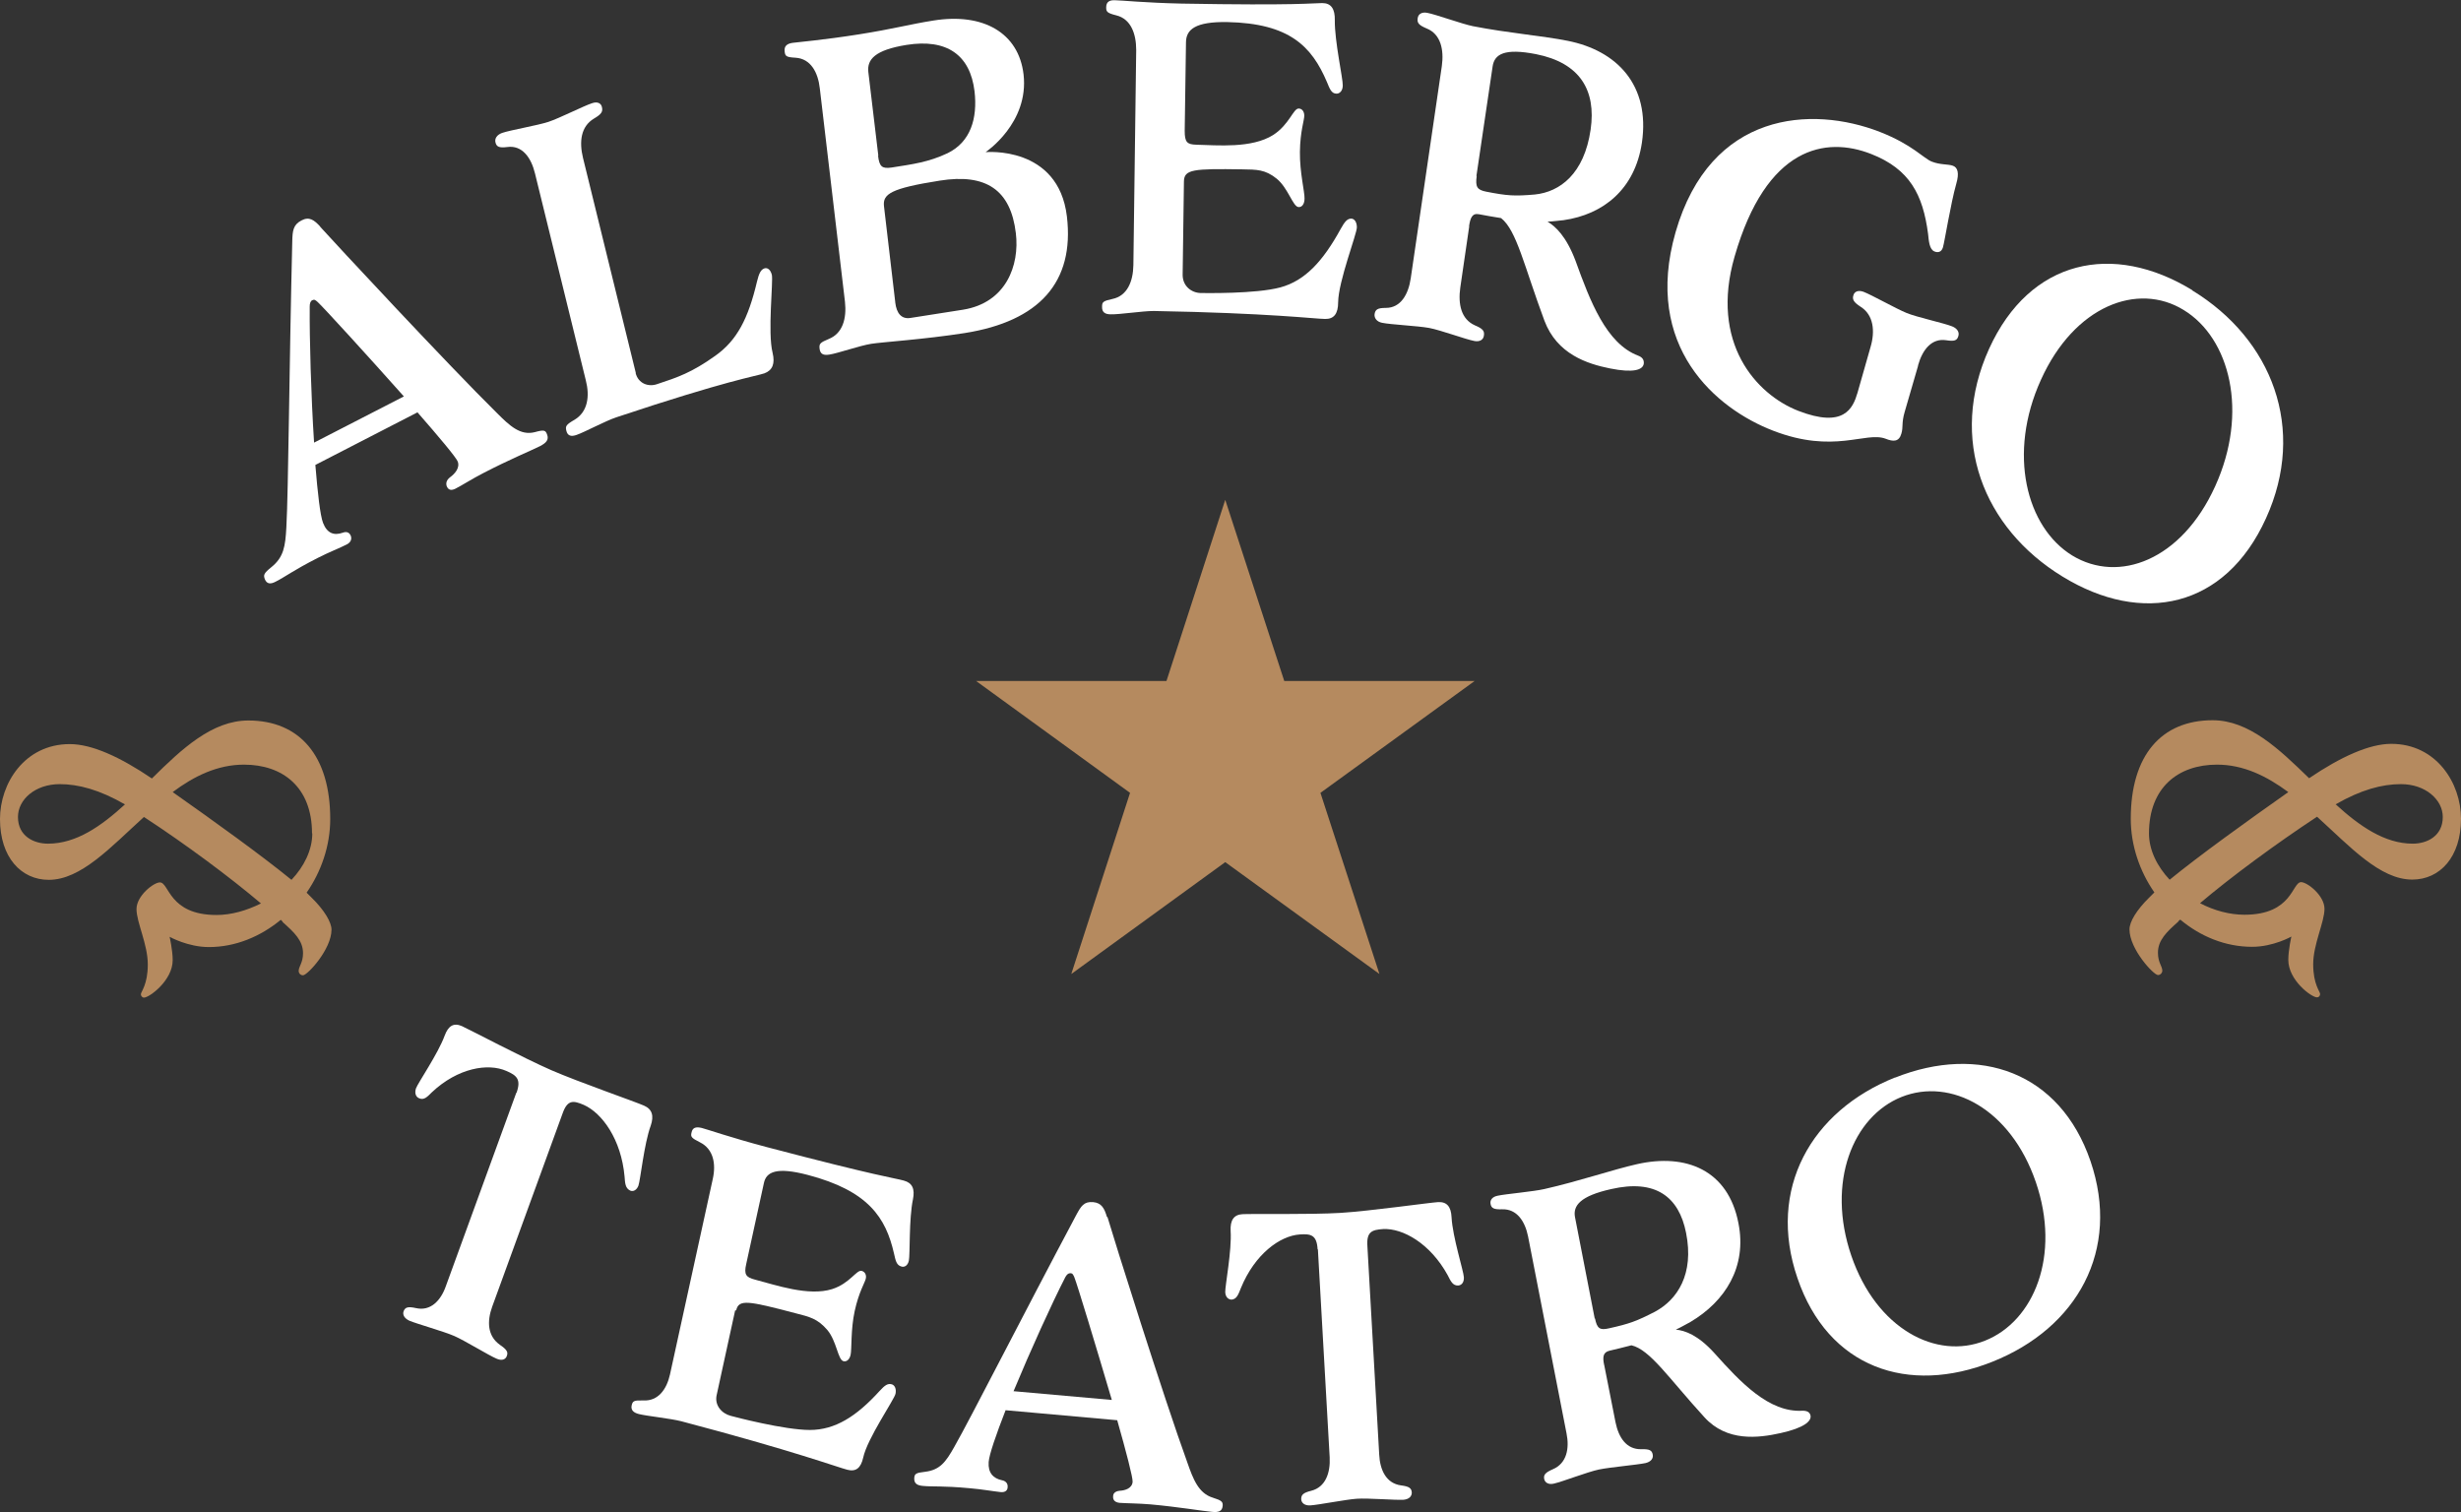 <?xml version="1.0" encoding="UTF-8"?>
<svg xmlns="http://www.w3.org/2000/svg" id="Livello_2" viewBox="0 0 95.91 58.93">
  <rect x="0" y="0" width="95.91" height="58.93" fill="#333333" stroke="none"/>
  <defs>
    <style>.cls-1{fill:#fff;}.cls-2{fill:#b58a5f;}</style>
  </defs>
  <g id="Livello_1-2">
    <path class="cls-2" d="M11.02,35.93s-.05-.07-.08-.08c-.79.65-1.76,1.06-2.8,1.06-.82,0-1.53-.4-1.53-.4,0,0,.12.52.12.91,0,.79-.91,1.46-1.12,1.46-.07,0-.12-.07-.12-.13,0-.1.27-.37.27-1.16s-.44-1.64-.44-2.16.67-1.04.91-1.04c.37,0,.34,1.27,2.21,1.27.57,0,1.17-.17,1.73-.45-1.19-1.01-2.95-2.32-4.56-3.37-1.29,1.17-2.45,2.45-3.71,2.45-1.07,0-1.9-.87-1.9-2.37,0-1.39.96-2.92,2.72-2.92.86,0,1.96.5,3.2,1.34,1.17-1.16,2.35-2.26,3.76-2.26,2,0,3.19,1.38,3.19,3.84,0,1.04-.35,2.05-.92,2.87l.2.2c.5.49.77.96.77,1.24,0,.77-.94,1.78-1.11,1.78-.1,0-.17-.08-.17-.17,0-.17.17-.32.17-.69,0-.49-.34-.81-.79-1.21ZM2.33,30.56c-.96,0-1.63.6-1.63,1.28,0,.75.62,1.04,1.17,1.04,1.11,0,2.08-.69,3-1.53-.99-.57-1.81-.79-2.55-.79ZM12.16,32.48c0-1.8-1.14-2.68-2.65-2.68-1.04,0-1.95.45-2.78,1.07,1.66,1.17,3.44,2.45,4.63,3.42.49-.52.81-1.16.81-1.81Z"></path>
    <path class="cls-2" d="M84.1,37.14c0,.37.17.52.17.69,0,.08-.07.17-.17.17-.17,0-1.11-1.01-1.11-1.78,0-.29.27-.75.77-1.24l.2-.2c-.57-.82-.92-1.83-.92-2.87,0-2.47,1.19-3.84,3.19-3.84,1.41,0,2.58,1.11,3.76,2.26,1.24-.84,2.35-1.34,3.2-1.34,1.76,0,2.72,1.53,2.72,2.92,0,1.49-.82,2.37-1.9,2.37-1.26,0-2.42-1.28-3.71-2.45-1.61,1.06-3.37,2.36-4.56,3.37.55.29,1.16.45,1.73.45,1.88,0,1.85-1.27,2.21-1.27.24,0,.91.52.91,1.04,0,.52-.44,1.38-.44,2.16,0,.79.27,1.06.27,1.16,0,.07-.05.13-.12.13-.22,0-1.12-.67-1.12-1.46,0-.39.12-.91.12-.91,0,0-.7.4-1.53.4-1.04,0-2.01-.4-2.8-1.06-.03.02-.07.05-.08.08-.45.4-.79.72-.79,1.21ZM91.03,31.35c.92.84,1.9,1.53,3,1.53.55,0,1.17-.29,1.17-1.04,0-.67-.67-1.28-1.63-1.28-.74,0-1.56.22-2.55.79ZM84.55,34.29c1.19-.97,2.97-2.25,4.63-3.42-.84-.62-1.74-1.07-2.78-1.07-1.51,0-2.65.89-2.65,2.68,0,.65.32,1.29.81,1.81Z"></path>
    <path class="cls-1" d="M12.48,8.84c.53.59,5.03,5.43,6.89,7.26.49.49.91.89,1.48.74.36-.1.41-.07.47.09.08.21-.03.33-.28.46-.32.16-1.21.53-2.21,1.05-.43.22-.83.48-1.09.61-.17.08-.27.04-.33-.1-.04-.12-.01-.24.13-.35.18-.13.39-.36.3-.61-.06-.16-.73-.96-1.57-1.92l-3.98,2.05c.09,1.1.19,1.98.3,2.26.16.41.43.5.77.38.16-.06.26,0,.31.12.05.13,0,.26-.16.34-.25.13-.69.3-1.12.52-1,.51-1.27.74-1.65.93-.19.1-.34.1-.42-.1-.06-.16-.04-.23.26-.47.48-.39.54-.81.58-1.55.08-1.43.11-6.2.23-11.14.01-.41.03-.65.36-.82.3-.16.49-.02.73.24ZM12.24,17.25l3.5-1.8c-1.45-1.63-3.15-3.49-3.36-3.68-.09-.08-.13-.11-.21-.07s-.1.14-.1.25c-.01,1.24.05,3.44.17,5.3Z"></path>
    <path class="cls-1" d="M24.77,14.53c.1.42.5.56.84.44.79-.26,1.35-.45,2.26-1.1.85-.6,1.29-1.45,1.63-2.89.08-.33.15-.47.29-.52.12-.04.24.05.29.25.06.25-.17,2.25.03,3.04.1.42,0,.68-.32.8-.36.12-1.41.26-5.76,1.71-.43.14-1.24.58-1.56.69-.2.07-.35.05-.4-.17-.04-.17-.01-.23.32-.42.52-.31.6-.92.44-1.54l-1.98-8.06c-.15-.62-.5-1.11-1.08-1.03-.32.04-.42-.01-.46-.18-.04-.15.06-.3.26-.37.32-.11,1.37-.29,1.8-.43s1.39-.63,1.71-.73c.2-.07.35,0,.38.16.04.17-.02.27-.31.44-.52.31-.58.91-.43,1.53l2.06,8.39Z"></path>
    <path class="cls-1" d="M31.94,13.58c-.02-.18.02-.23.36-.37.55-.22.7-.81.63-1.45l-.98-8.31c-.07-.64-.36-1.16-.94-1.2-.37-.02-.41-.06-.43-.24-.03-.22.1-.31.31-.34s1.19-.11,2.58-.33c1.39-.22,1.96-.39,2.91-.54,1.94-.31,3.32.48,3.51,2.1.22,1.9-1.48,3.03-1.48,3.03,0,0,2.84-.27,3.17,2.51.3,2.56-1.08,4.08-3.98,4.54-1.6.25-3.21.35-3.65.42s-1.3.37-1.63.42c-.21.03-.35,0-.38-.23ZM34.22,6.07c.05.43.16.51.52.46.83-.13,1.45-.21,2.19-.56.9-.44,1.17-1.36,1.05-2.41-.17-1.42-1.08-2.06-2.65-1.81-1.24.2-1.54.57-1.49,1.05l.39,3.27ZM34.89,11.79c.05.43.25.66.6.6l2.04-.32c1.68-.27,2.21-1.73,2.06-2.98-.2-1.69-1.16-2.34-2.97-2.05-1.9.3-2.22.52-2.17.99l.44,3.75Z"></path>
    <path class="cls-1" d="M46.14,7.08l-.05,3.63c0,.44.34.7.7.71.14,0,2.15.04,3.11-.22s1.66-1.02,2.35-2.28c.16-.29.26-.4.41-.4.12,0,.22.13.22.34,0,.26-.72,2.1-.73,2.92,0,.44-.16.66-.51.65-.37,0-2.16-.23-6.68-.31-.44,0-1.33.14-1.67.13-.21,0-.35-.07-.34-.3,0-.18.04-.22.41-.3.57-.12.8-.68.81-1.32l.11-8.38c0-.64-.21-1.21-.77-1.35-.36-.09-.4-.14-.4-.31,0-.23.14-.29.35-.28.21,0,1.19.1,2.59.13,4.52.08,5.11-.02,5.48-.02.35,0,.5.23.49.67-.01.82.32,2.28.31,2.54,0,.21-.12.32-.24.32-.21,0-.27-.2-.38-.46-.59-1.38-1.45-2.28-3.88-2.33-1.25-.02-1.6.29-1.61.78l-.05,3.46c0,.44.09.53.45.54.83.02,2.16.15,3-.38.63-.41.78-1.03.99-1.03.12,0,.22.1.22.28s-.16.61-.17,1.41.19,1.57.18,1.82c0,.21-.1.34-.23.33-.22,0-.41-.75-.86-1.11-.45-.36-.77-.35-1.34-.36-1.91-.03-2.26,0-2.27.47Z"></path>
    <path class="cls-1" d="M57.26,8.81l-.35,2.4c-.09.64.03,1.23.57,1.47.31.13.38.22.35.4-.02.16-.16.25-.37.21-.33-.06-1.33-.43-1.77-.51s-1.5-.13-1.83-.2c-.2-.04-.31-.18-.29-.34.03-.18.12-.24.44-.24.58,0,.88-.53.97-1.16l1.21-8.26c.09-.64-.04-1.25-.59-1.47-.31-.13-.38-.22-.35-.4.02-.16.16-.25.37-.21.33.06,1.34.43,1.78.52,1.38.27,2.75.38,3.69.57,1.93.38,3.22,1.73,2.9,3.96-.27,1.84-1.52,2.81-3.05,3.03-.21.02-.41.05-.63.06.31.18.73.57,1.09,1.52.57,1.58,1.2,3.23,2.44,3.7.16.06.24.16.22.32-.04.24-.41.36-1.31.18-.9-.18-2.07-.56-2.56-1.86-.79-2.12-1.08-3.52-1.69-4-.32-.05-.6-.1-.86-.15-.26-.05-.34.13-.39.48ZM57.55,6.86c-.06.43.02.54.37.61.82.16,1.1.18,1.9.11.97-.1,1.92-.8,2.17-2.53.22-1.53-.41-2.6-2.13-2.94-1.23-.24-1.62,0-1.69.48l-.63,4.26Z"></path>
    <path class="cls-1" d="M74.75,14.26l-.52,1.79c-.13.44-.05.58-.13.85-.09.32-.31.32-.61.2-.78-.3-2.01.61-4.4-.32-2.2-.85-5.07-3.26-3.79-7.73,1.36-4.72,5.31-4.94,7.96-3.91,1.28.5,1.71,1.04,2.03,1.16.33.13.63.09.82.16s.25.29.13.7c-.22.78-.45,2.24-.52,2.48-.06.2-.21.21-.33.16-.2-.08-.22-.41-.25-.69-.2-1.52-.71-2.52-2.22-3.11-1.76-.69-4.08-.31-5.32,4-.97,3.36.84,5.37,2.48,6.01,1.78.69,2.13-.09,2.31-.7l.51-1.79c.18-.61.12-1.24-.38-1.56-.28-.18-.34-.29-.29-.45.04-.15.19-.21.39-.14.32.12,1.27.66,1.69.83s1.45.39,1.77.52c.2.08.29.23.24.38-.05.17-.15.21-.47.16-.57-.09-.93.37-1.1.98Z"></path>
    <path class="cls-1" d="M85.44,11.32c3.11,1.9,4.46,5.39,2.87,8.88-1.59,3.51-4.83,4.17-7.93,2.27-3.09-1.89-4.46-5.35-2.86-8.88,1.59-3.49,4.83-4.17,7.92-2.28ZM80.76,21.65c1.81,1.1,4.26.19,5.57-2.7,1.31-2.88.58-5.77-1.23-6.87-1.79-1.1-4.26-.16-5.56,2.72-1.31,2.88-.57,5.75,1.22,6.85Z"></path>
    <path class="cls-1" d="M20.13,42.59c.19-.53,0-.68-.39-.85-.72-.32-1.9-.12-2.91.83-.18.18-.31.32-.5.23-.12-.05-.18-.19-.12-.38.08-.22.86-1.35,1.12-2.06.14-.38.35-.51.67-.37.31.14,2.43,1.26,3.49,1.72,1.06.46,3.3,1.24,3.61,1.38.32.14.39.4.26.78-.26.71-.4,2.11-.48,2.34-.07.18-.21.24-.32.19-.19-.09-.2-.28-.22-.55-.13-1.44-.87-2.47-1.59-2.79-.4-.17-.63-.21-.82.32l-2.75,7.55c-.2.56-.19,1.13.3,1.48.28.19.33.29.27.44-.05.14-.2.19-.4.1-.31-.13-1.23-.7-1.64-.88-.41-.18-1.45-.47-1.76-.6-.19-.09-.27-.23-.22-.37.06-.15.16-.19.48-.12.56.13.96-.28,1.16-.84l2.75-7.55Z"></path>
    <path class="cls-1" d="M28.65,51.07l-.72,3.3c-.09.4.2.72.55.81.14.04,2.09.55,3.08.55.99,0,1.82-.53,2.72-1.52.21-.23.32-.3.47-.26.12.03.19.18.15.37-.05.23-1.1,1.74-1.26,2.49-.09.4-.28.56-.62.47-.36-.09-2.07-.73-6.47-1.89-.43-.11-1.33-.2-1.65-.28-.2-.05-.33-.15-.28-.35.04-.16.09-.19.45-.18.58.03.91-.43,1.04-1.01l1.67-7.63c.13-.59.02-1.16-.5-1.42-.34-.17-.37-.22-.33-.38.04-.21.19-.23.4-.18.2.05,1.15.38,2.51.74,4.41,1.16,5,1.21,5.36,1.31.34.09.44.33.36.73-.16.75-.11,2.16-.16,2.39-.04.19-.17.27-.29.23-.2-.05-.23-.25-.29-.51-.32-1.4-1-2.44-3.36-3.06-1.22-.32-1.62-.12-1.71.32l-.69,3.16c-.09.4-.01.51.34.6.81.21,2.09.66,3.01.37.69-.22.95-.76,1.15-.71.12.03.2.15.16.31-.04.16-.27.52-.43,1.25-.16.73-.11,1.48-.16,1.71-.04.19-.16.28-.28.25-.22-.06-.26-.78-.63-1.22-.38-.44-.69-.51-1.24-.65-1.86-.49-2.21-.55-2.31-.11Z"></path>
    <path class="cls-1" d="M43.16,47.43c.22.76,2.21,7.09,3.11,9.56.23.66.44,1.21,1,1.38.35.11.39.16.38.32-.02.21-.16.26-.43.23-.35-.03-1.28-.19-2.38-.29-.47-.04-.93-.04-1.21-.06-.18-.02-.26-.11-.25-.25,0-.12.08-.2.25-.22.21-.01.49-.09.51-.35.01-.17-.25-1.17-.6-2.4l-4.35-.39c-.37.95-.64,1.73-.66,2.02-.03.42.18.64.52.71.16.03.23.14.22.26,0,.14-.1.22-.28.2-.28-.03-.73-.11-1.2-.15-1.09-.1-1.42-.05-1.83-.09-.21-.02-.34-.09-.33-.3.01-.17.06-.21.42-.25.58-.07.81-.38,1.14-.97.65-1.14,2.63-5.05,4.76-9.05.18-.33.29-.52.65-.49.33.03.44.24.54.58ZM39.51,54.22l3.82.34c-.62-2.1-1.35-4.51-1.46-4.78-.05-.11-.07-.16-.16-.16-.08,0-.14.06-.19.15-.52,1.01-1.36,2.86-2.02,4.45Z"></path>
    <path class="cls-1" d="M51.35,48.7c-.03-.57-.26-.62-.69-.59-.78.05-1.76.77-2.3,2.09-.1.25-.16.43-.36.45-.12,0-.24-.09-.25-.29-.01-.24.26-1.62.21-2.39-.02-.41.12-.63.46-.65.33-.02,2.68.02,3.82-.05s3.47-.4,3.8-.42c.35-.02.51.18.53.59.04.77.47,2.1.48,2.34.01.2-.09.31-.22.32-.21.01-.29-.16-.41-.4-.68-1.24-1.75-1.84-2.52-1.8-.43.03-.65.1-.61.67l.46,8.12c.03.6.27,1.12.85,1.2.32.04.41.11.42.28,0,.15-.11.26-.32.28-.33.02-1.38-.07-1.82-.04s-1.49.24-1.82.26c-.21.01-.34-.09-.35-.24,0-.17.07-.25.39-.33.56-.14.75-.7.72-1.3l-.46-8.12Z"></path>
    <path class="cls-1" d="M62.52,53.2l.44,2.23c.12.59.42,1.06,1,1.05.32-.01.42.04.45.21.03.15-.07.28-.28.33-.33.07-1.37.16-1.81.25s-1.44.48-1.76.55c-.2.05-.35-.03-.38-.18-.03-.16.04-.25.34-.38.54-.23.65-.81.53-1.4l-1.5-7.68c-.12-.59-.44-1.07-1.01-1.05-.32.01-.42-.04-.45-.21-.03-.15.07-.28.28-.32.33-.07,1.39-.16,1.82-.26,1.37-.31,2.67-.76,3.61-.97,1.91-.43,3.55.23,3.95,2.3.34,1.71-.52,3.05-1.87,3.85-.19.1-.37.21-.57.3.35.03.86.21,1.49.9,1.03,1.15,2.14,2.34,3.45,2.26.17,0,.28.05.31.19.04.22-.26.48-1.16.68-.89.2-2.1.34-2.97-.61-1.4-1.53-2.12-2.64-2.85-2.81-.31.08-.59.15-.85.21-.26.06-.28.25-.21.57ZM62.16,51.38c.08.4.19.47.54.39.81-.18,1.08-.28,1.8-.65.87-.47,1.53-1.46,1.21-3.07-.28-1.42-1.2-2.1-2.91-1.71-1.22.27-1.5.65-1.42,1.09l.77,3.96Z"></path>
    <path class="cls-1" d="M73.85,42c3.29-1.31,6.43-.22,7.62,3.25,1.19,3.48-.53,6.51-3.82,7.82-3.28,1.31-6.41.24-7.6-3.26-1.19-3.47.53-6.51,3.81-7.82ZM77.36,52.25c1.91-.76,2.96-3.32,1.98-6.18-.98-2.86-3.32-4.08-5.23-3.32-1.9.76-2.94,3.33-1.96,6.19.98,2.86,3.32,4.07,5.21,3.31Z"></path>
    <polygon class="cls-2" points="47.75 19.48 50.05 26.54 57.47 26.54 51.46 30.9 53.76 37.96 47.75 33.6 41.75 37.96 44.04 30.9 38.04 26.54 45.46 26.54 47.75 19.48"></polygon>
  </g>
</svg>

